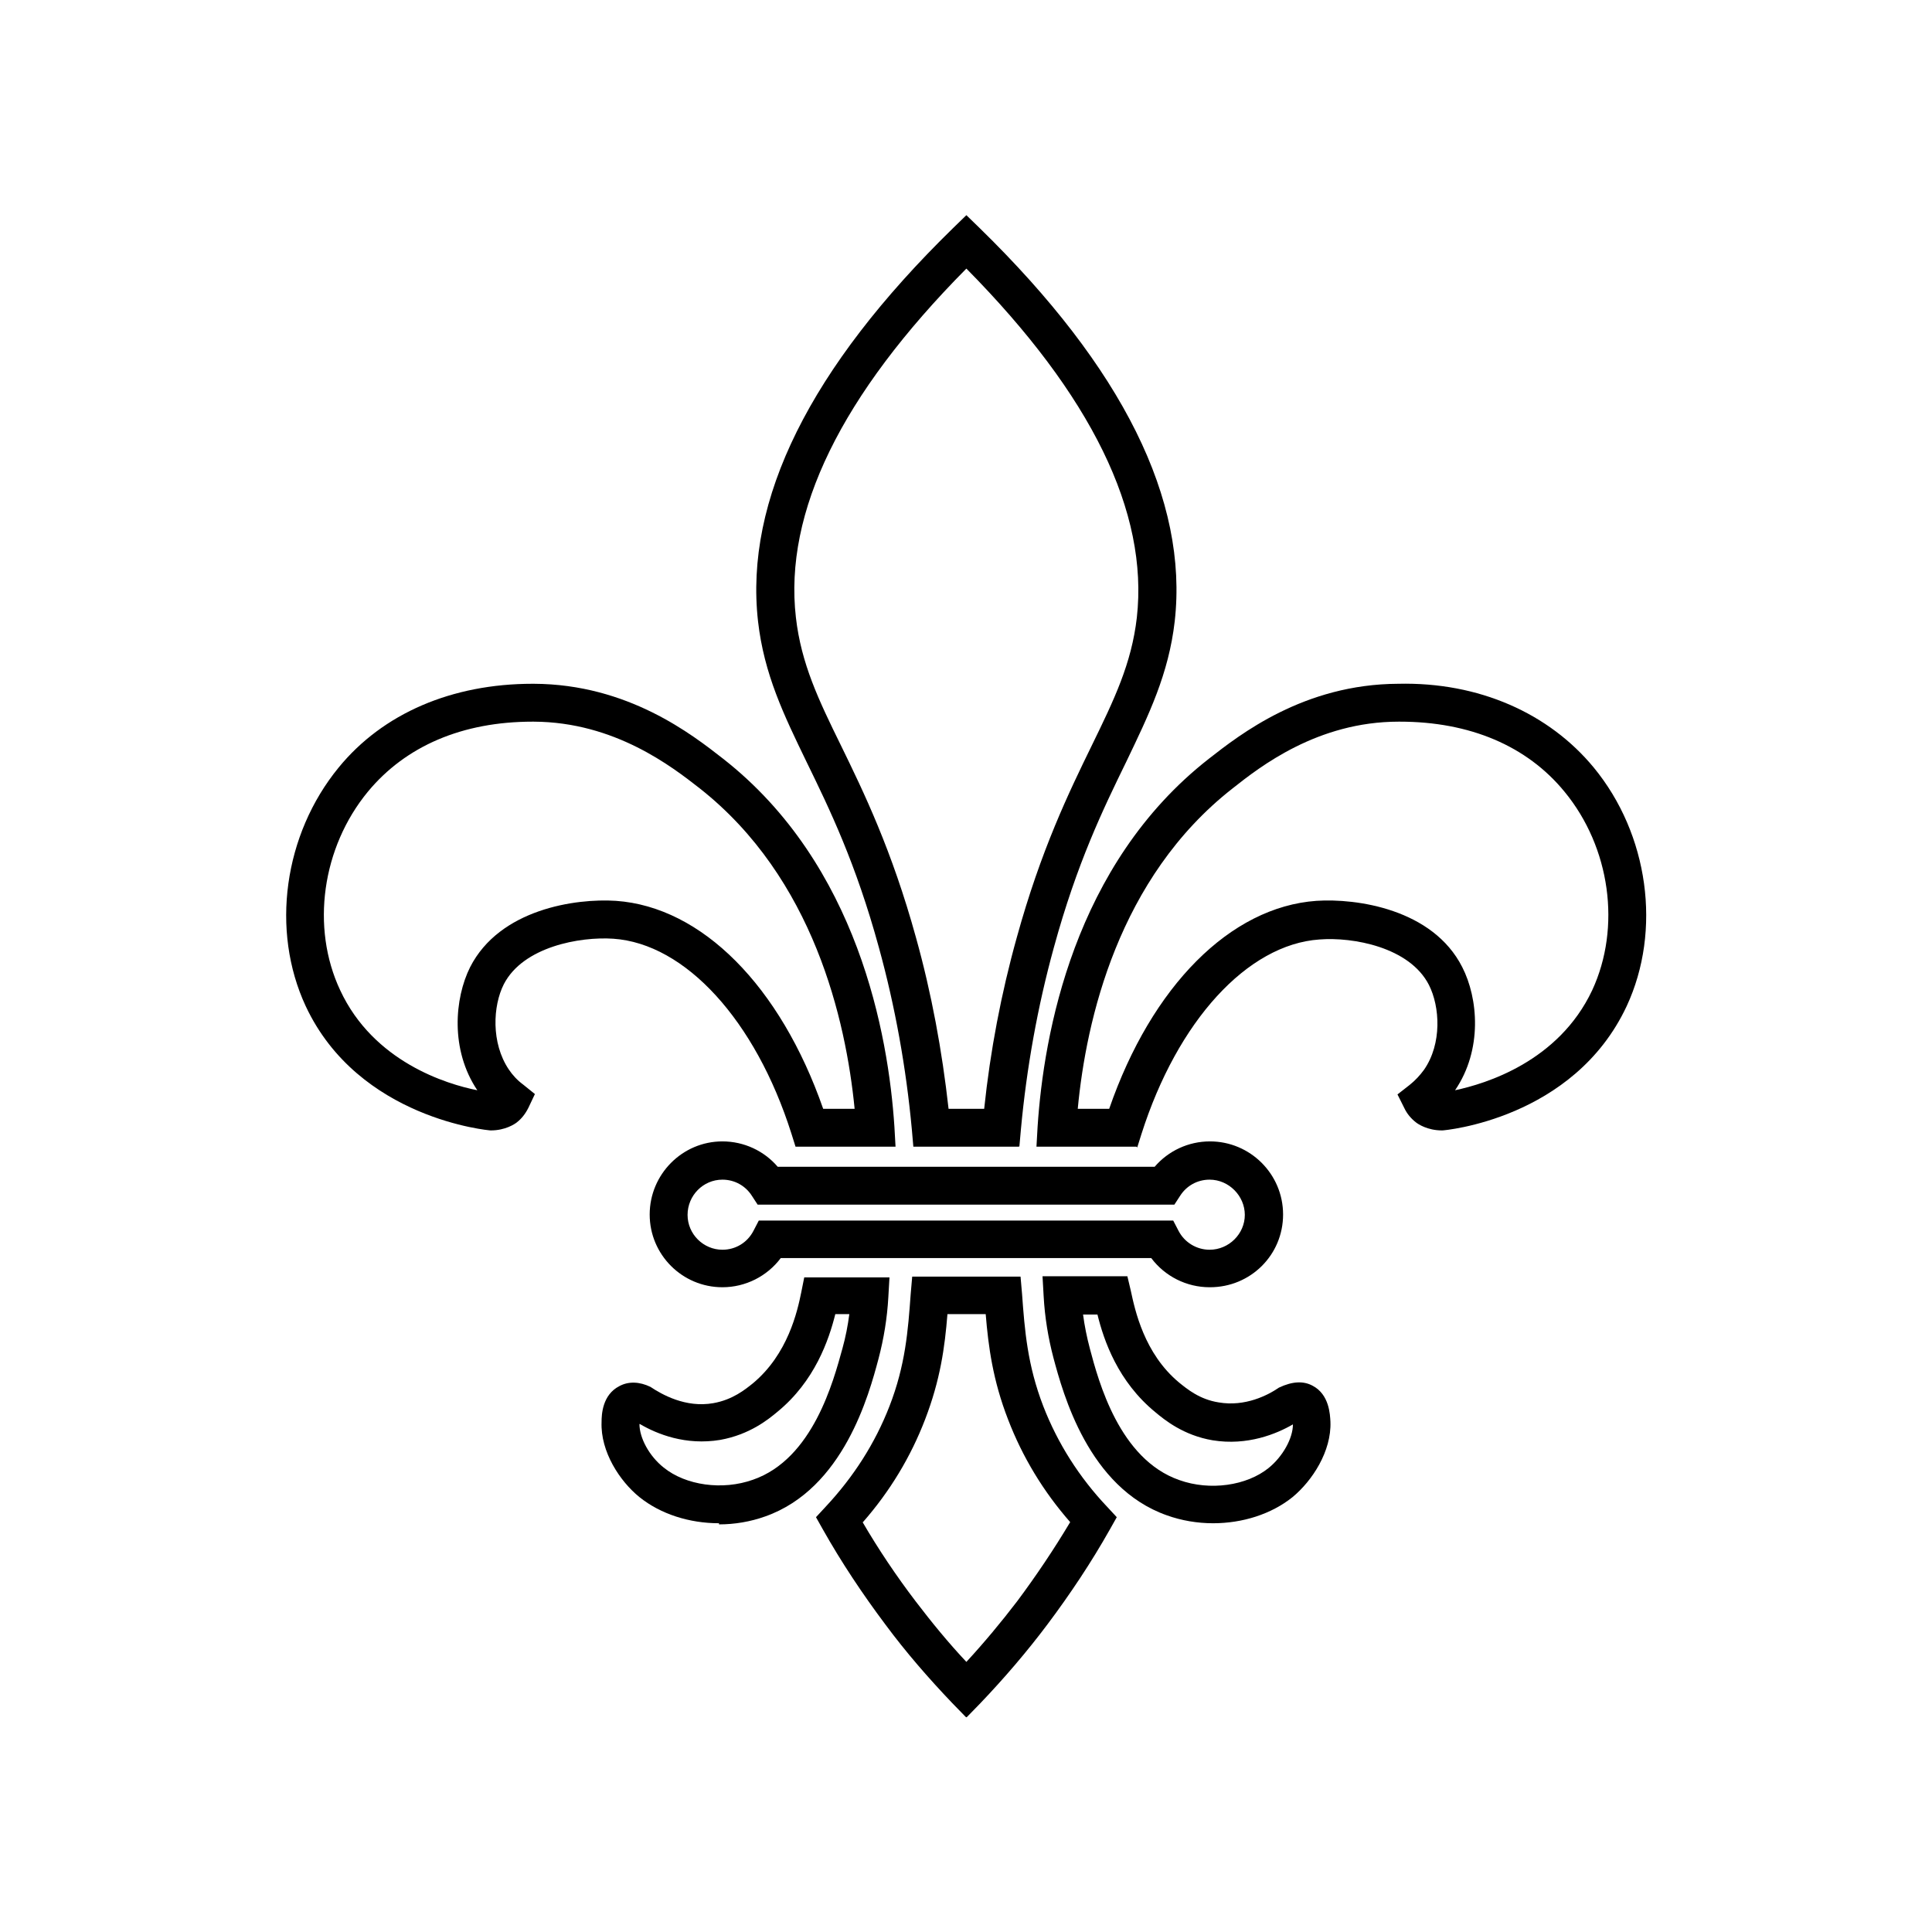 <?xml version="1.0" encoding="UTF-8"?><svg id="Vrstva_1" xmlns="http://www.w3.org/2000/svg" viewBox="0 0 51 51"><defs><style>.cls-1{fill:rgba(255,255,255,0);}</style></defs><rect id="artboard_1" class="cls-1" width="51" height="51"/><path d="M31.93,33.98c-.61,0-1.18-.29-1.54-.77h-9.78c-.36.48-.93.77-1.54.77-1.06,0-1.92-.86-1.92-1.92s.86-1.93,1.92-1.93c.57,0,1.1.25,1.46.67h9.95c.36-.42.89-.67,1.46-.67,1.06,0,1.93.86,1.93,1.93s-.86,1.92-1.93,1.92ZM20.03,32.22h10.94l.14.27c.16.31.48.5.82.5.51,0,.93-.42.93-.92s-.42-.93-.93-.93c-.32,0-.61.16-.78.43l-.15.23h-11l-.15-.23c-.17-.27-.46-.43-.78-.43-.51,0-.92.42-.92.93s.42.92.92.92c.35,0,.66-.19.82-.5l.14-.27Z"/><path d="M30,30.27h-2.64l.03-.53c.16-2.43.95-6.92,4.52-9.71.82-.64,2.51-1.97,5-1.98,2.13-.05,3.98.78,5.16,2.21h0c1.45,1.76,1.8,4.3.87,6.3-1.4,2.99-4.83,3.28-4.86,3.28h-.02c-.38,0-.63-.17-.68-.21-.13-.1-.24-.23-.31-.38l-.18-.36.32-.25c.15-.12.27-.25.38-.4.48-.69.42-1.67.13-2.24-.51-1-2.01-1.27-2.89-1.2-1.9.13-3.75,2.15-4.7,5.14l-.11.35ZM28.44,29.27h.84c1.12-3.24,3.2-5.33,5.47-5.49,1.05-.07,3.07.21,3.85,1.75.42.82.54,2.18-.19,3.25.8-.17,2.73-.75,3.62-2.64.77-1.66.48-3.77-.73-5.24h0c-.99-1.21-2.5-1.85-4.35-1.85h-.03c-2.14,0-3.66,1.19-4.38,1.76-3.02,2.36-3.87,6.12-4.09,8.46Z"/><path d="M23.64,30.27h-2.64l-.11-.35c-.95-2.99-2.8-5.01-4.7-5.14-.88-.06-2.38.21-2.89,1.2-.29.57-.34,1.55.13,2.25.1.15.23.29.38.4l.31.25-.17.36c-.08.16-.18.29-.31.39-.05.04-.3.21-.68.21h-.02s-3.47-.29-4.87-3.28c-.93-2-.58-4.53.87-6.3h0c1.17-1.43,2.99-2.21,5.12-2.21h.03c2.49.01,4.18,1.34,5,1.98,3.56,2.79,4.36,7.28,4.52,9.71l.03.53ZM21.72,29.27h.84c-.23-2.34-1.08-6.09-4.09-8.46-.73-.57-2.24-1.75-4.38-1.76h-.03c-1.85,0-3.35.64-4.35,1.85-1.21,1.47-1.51,3.58-.73,5.24.88,1.89,2.81,2.48,3.62,2.64-.72-1.07-.6-2.43-.19-3.25.78-1.53,2.78-1.82,3.85-1.75,2.27.16,4.34,2.25,5.47,5.49Z"/><path d="M26.89,30.27h-2.78l-.04-.46c-.15-1.62-.44-3.24-.87-4.8-.61-2.23-1.3-3.65-1.91-4.9-.6-1.24-1.12-2.31-1.28-3.71-.36-3.2,1.37-6.69,5.15-10.38l.35-.34.35.34c3.78,3.69,5.51,7.18,5.15,10.38-.16,1.39-.68,2.46-1.28,3.71-.61,1.25-1.3,2.67-1.91,4.9-.43,1.56-.72,3.18-.87,4.8l-.04.45ZM25.02,29.27h.96c.16-1.53.45-3.05.86-4.52.64-2.32,1.38-3.84,1.98-5.07.59-1.21,1.05-2.16,1.19-3.38.31-2.78-1.2-5.87-4.5-9.21-3.3,3.33-4.82,6.43-4.5,9.21.14,1.22.6,2.18,1.19,3.38.6,1.23,1.34,2.75,1.98,5.07.41,1.47.69,2.99.86,4.52Z"/><path d="M32.02,40.21c-.41,0-.83-.07-1.22-.21-2.07-.73-2.74-3.22-2.99-4.15-.14-.53-.23-1.08-.26-1.63l-.03-.53h2.24l.09.38c.11.51.35,1.66,1.28,2.43.2.16.53.44,1.04.52.7.12,1.3-.19,1.59-.39.36-.17.65-.18.89-.05h0c.44.23.46.76.47.95.03.78-.48,1.56-1,1.99-.56.45-1.32.69-2.1.69ZM28.59,34.7c.04.3.1.6.18.9.23.87.78,2.92,2.36,3.47.81.29,1.78.15,2.36-.32.37-.3.64-.78.64-1.15-.43.25-1.2.57-2.12.42-.77-.13-1.27-.54-1.51-.74-.99-.81-1.36-1.89-1.53-2.58h-.37Z"/><path d="M18.98,40.21c-.78,0-1.54-.24-2.1-.69-.52-.42-1.03-1.2-1-1.98,0-.2.02-.72.47-.95h0c.24-.13.53-.12.82.02.3.2.93.56,1.66.43.51-.09.84-.36,1.04-.52.93-.77,1.18-1.91,1.28-2.4l.08-.4h2.25s-.03.52-.03.52c-.03.55-.12,1.1-.26,1.63-.25.94-.92,3.43-2.99,4.16-.39.14-.81.21-1.22.21ZM16.88,37.59c0,.37.26.85.64,1.15.58.47,1.55.61,2.36.32,1.58-.55,2.12-2.6,2.36-3.47.08-.29.14-.59.18-.9h-.37c-.17.68-.54,1.77-1.53,2.58-.24.2-.73.6-1.51.74-.91.15-1.66-.15-2.12-.42Z"/><path d="M25.5,45.33l-.36-.37c-.63-.66-1.23-1.35-1.77-2.08-.6-.8-1.16-1.64-1.65-2.51l-.18-.32.25-.27c.74-.79,1.31-1.68,1.69-2.66.42-1.08.49-1.99.56-2.96l.04-.46h2.86l.04.46c.07.96.14,1.87.56,2.96h0c.38.98.95,1.88,1.69,2.66l.25.27-.18.32c-.49.87-1.05,1.71-1.65,2.51-.54.72-1.14,1.42-1.77,2.08l-.36.37ZM22.77,40.18c.42.72.89,1.42,1.4,2.09.42.55.86,1.09,1.34,1.6.47-.51.92-1.05,1.34-1.6.5-.67.97-1.37,1.4-2.09-.71-.81-1.26-1.72-1.64-2.71h0c-.4-1.03-.52-1.92-.59-2.78h-1.01c-.07.88-.19,1.74-.59,2.78-.38.99-.93,1.9-1.64,2.71Z"/></svg>